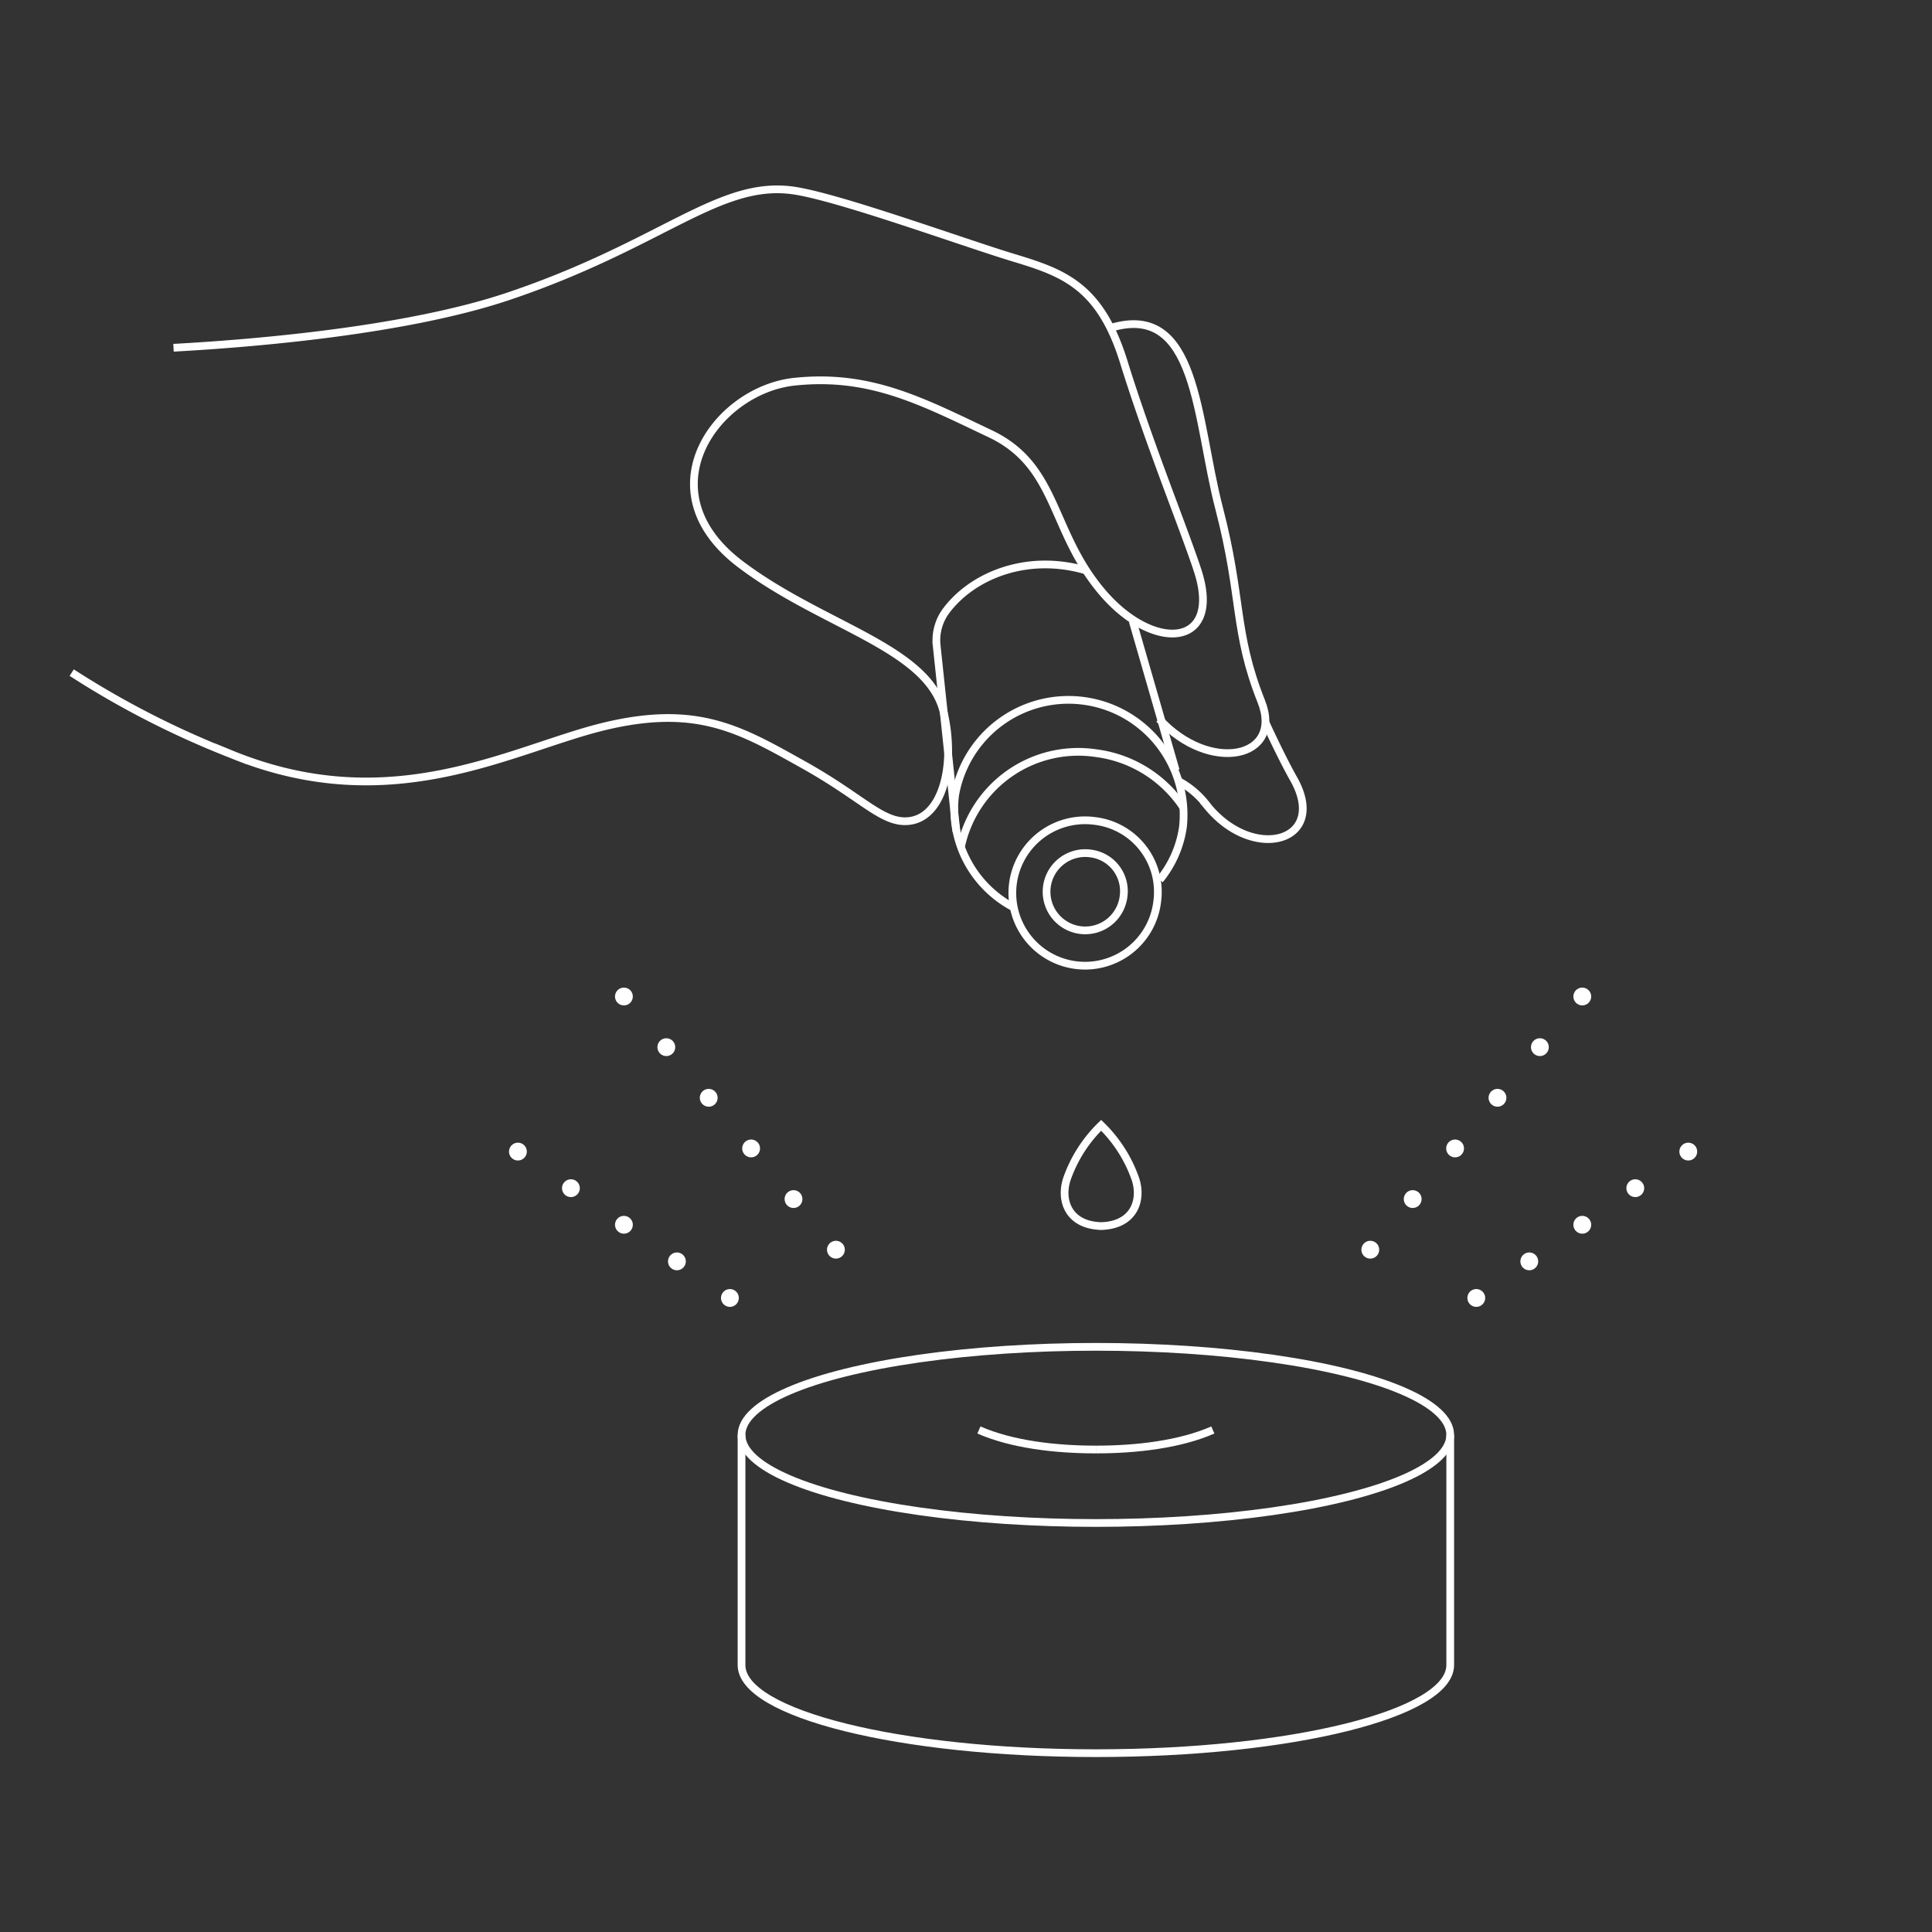 <svg xmlns="http://www.w3.org/2000/svg" xmlns:xlink="http://www.w3.org/1999/xlink" width="250" height="250" viewBox="0 0 250 250">
  <rect x="0" y="0" width="250" height="250" fill="#333333" stroke="none"/>
  <defs>
    <clipPath id="clip-path">
      <rect id="長方形_2945" data-name="長方形 2945" width="210.616" height="203.358" fill="none"/>
    </clipPath>
    <clipPath id="clip-アートボード_3">
      <rect width="250" height="250"/>
    </clipPath>
  </defs>
  <g id="アートボード_3" data-name="アートボード – 3" clip-path="url(#clip-アートボード_3)">
    <g id="グループ_2458" data-name="グループ 2458" transform="translate(9 24)">
      <g id="グループ_2457" data-name="グループ 2457" clip-path="url(#clip-path)">
        <path id="パス_3081" data-name="パス 3081" d="M13.453,21c10.148-.556,30.02-2.176,43.366-6.671C76.638,7.652,84-.674,93.57.638c5.785.792,21.977,6.716,28.614,8.721,6.514,1.967,11.2,3.665,14.252,13.536,3.221,10.4,7.775,21.557,9.527,26.9,3.268,9.97-5.633,10.749-12.362,2.8s-5.667-16.294-14.481-20.475S103.6,24.357,93.806,25.392C83.712,26.458,74.241,39.5,86.813,49.009c10.659,8.062,24.342,10.766,26.313,19.212,1.583,6.787-.172,14.085-5.052,14.045-3.155-.026-5.763-3.2-13.027-7.261-8.094-4.523-13.676-7.874-25.61-5.067s-27.554,12.25-48.532,3.649A115.481,115.481,0,0,1,.279,63.036" fill="none" stroke="#fff" stroke-miterlimit="10" stroke-width="1"/>
        <path id="パス_3082" data-name="パス 3082" d="M134.688,18.437h0C146,14.97,145.766,30.318,148.756,41.785c3.008,11.539,1.884,16.016,5.443,24.947,2.965,7.438-6.7,9.412-13.2,2.31" fill="none" stroke="#fff" stroke-miterlimit="10" stroke-width="1"/>
        <ellipse id="楕円形_256" data-name="楕円形 256" cx="45.852" cy="11.398" rx="45.852" ry="11.398" transform="translate(86.954 150.279)" fill="none" stroke="#fff" stroke-miterlimit="10" stroke-width="1"/>
        <path id="パス_3083" data-name="パス 3083" d="M132.806,163.567c-5.3,0-10.894-.671-15.135-2.527" fill="none" stroke="#fff" stroke-miterlimit="10" stroke-width="1"/>
        <path id="パス_3084" data-name="パス 3084" d="M132.806,163.567c5.3,0,10.894-.671,15.135-2.527" fill="none" stroke="#fff" stroke-miterlimit="10" stroke-width="1"/>
        <path id="パス_3085" data-name="パス 3085" d="M178.658,161.677V191.46c0,6.295-20.529,11.4-45.852,11.4s-45.852-5.1-45.852-11.4V161.677" fill="none" stroke="#fff" stroke-miterlimit="10" stroke-width="1"/>
        <path id="パス_3086" data-name="パス 3086" d="M133.229,134.657h0c4.5,0,5.6-3.337,4.7-6.07a17.9,17.9,0,0,0-4.44-6.972,17.909,17.909,0,0,0-4.441,6.972c-.9,2.733.2,6.07,4.7,6.07" fill="none" stroke="#fff" stroke-miterlimit="10" stroke-width="1"/>
        <path id="パス_3087" data-name="パス 3087" d="M140.763,92.486a9.407,9.407,0,1,1-8.084-10.253A9.234,9.234,0,0,1,140.763,92.486Z" fill="none" stroke="#fff" stroke-miterlimit="10" stroke-width="1"/>
        <path id="パス_3088" data-name="パス 3088" d="M136.4,91.889a5,5,0,1,1-4.3-5.452A4.911,4.911,0,0,1,136.4,91.889Z" fill="none" stroke="#fff" stroke-miterlimit="10" stroke-width="1"/>
        <path id="パス_3089" data-name="パス 3089" d="M122.236,93.454a14.378,14.378,0,0,1-7.642-14.568,14.893,14.893,0,0,1,29.49,4.04,13.888,13.888,0,0,1-3.014,6.919" fill="none" stroke="#fff" stroke-miterlimit="10" stroke-width="1"/>
        <line id="線_794" data-name="線 794" x2="5.565" y2="19.293" transform="translate(137.575 56.39)" fill="none" stroke="#fff" stroke-miterlimit="10" stroke-width="1"/>
        <path id="パス_3090" data-name="パス 3090" d="M114.758,83.6l-2.553-24.059a6.4,6.4,0,0,1,1.228-4.51c3.44-4.592,10.533-7.45,18.11-5.214" fill="none" stroke="#fff" stroke-miterlimit="10" stroke-width="1"/>
        <path id="パス_3091" data-name="パス 3091" d="M115.34,85.626A15.521,15.521,0,0,1,132.9,73.47,15.966,15.966,0,0,1,144.2,80.6" fill="none" stroke="#fff" stroke-miterlimit="10" stroke-width="1"/>
        <path id="パス_3092" data-name="パス 3092" d="M154.765,69.518s2.025,4.432,3.623,7.257c4.558,8.055-5.021,10.875-11.051,3.652a11.394,11.394,0,0,0-3.825-3.346" fill="none" stroke="#fff" stroke-miterlimit="10" stroke-width="1"/>
        <line id="線_795" data-name="線 795" transform="translate(168.314 137.711)" fill="none" stroke="#fff" stroke-linecap="round" stroke-linejoin="round" stroke-width="2.305"/>
        <line id="線_796" data-name="線 796" y1="22.935" x2="19.203" transform="translate(173.801 108.224)" fill="none" stroke="#fff" stroke-linecap="round" stroke-linejoin="round" stroke-width="2.305" stroke-dasharray="0 8.546"/>
        <line id="線_797" data-name="線 797" transform="translate(195.747 104.947)" fill="none" stroke="#fff" stroke-linecap="round" stroke-linejoin="round" stroke-width="2.305"/>
        <line id="線_798" data-name="線 798" transform="translate(182.031 143.955)" fill="none" stroke="#fff" stroke-linecap="round" stroke-linejoin="round" stroke-width="2.305"/>
        <line id="線_799" data-name="線 799" y1="11.838" x2="17.146" transform="translate(188.889 127.382)" fill="none" stroke="#fff" stroke-linecap="round" stroke-linejoin="round" stroke-width="2.305" stroke-dasharray="0 8.334"/>
        <line id="線_800" data-name="線 800" transform="translate(209.463 125.014)" fill="none" stroke="#fff" stroke-linecap="round" stroke-linejoin="round" stroke-width="2.305"/>
        <line id="線_801" data-name="線 801" transform="translate(99.167 137.711)" fill="none" stroke="#fff" stroke-linecap="round" stroke-linejoin="round" stroke-width="2.305"/>
        <line id="線_802" data-name="線 802" x1="19.203" y1="22.935" transform="translate(74.477 108.224)" fill="none" stroke="#fff" stroke-linecap="round" stroke-linejoin="round" stroke-width="2.305" stroke-dasharray="0 8.546"/>
        <line id="線_803" data-name="線 803" transform="translate(71.734 104.947)" fill="none" stroke="#fff" stroke-linecap="round" stroke-linejoin="round" stroke-width="2.305"/>
        <line id="線_804" data-name="線 804" transform="translate(85.45 143.955)" fill="none" stroke="#fff" stroke-linecap="round" stroke-linejoin="round" stroke-width="2.305"/>
        <line id="線_805" data-name="線 805" x1="17.146" y1="11.838" transform="translate(61.446 127.382)" fill="none" stroke="#fff" stroke-linecap="round" stroke-linejoin="round" stroke-width="2.305" stroke-dasharray="0 8.334"/>
        <line id="線_806" data-name="線 806" transform="translate(58.018 125.014)" fill="none" stroke="#fff" stroke-linecap="round" stroke-linejoin="round" stroke-width="2.305"/>
      </g>
    </g>
  </g>
</svg>

